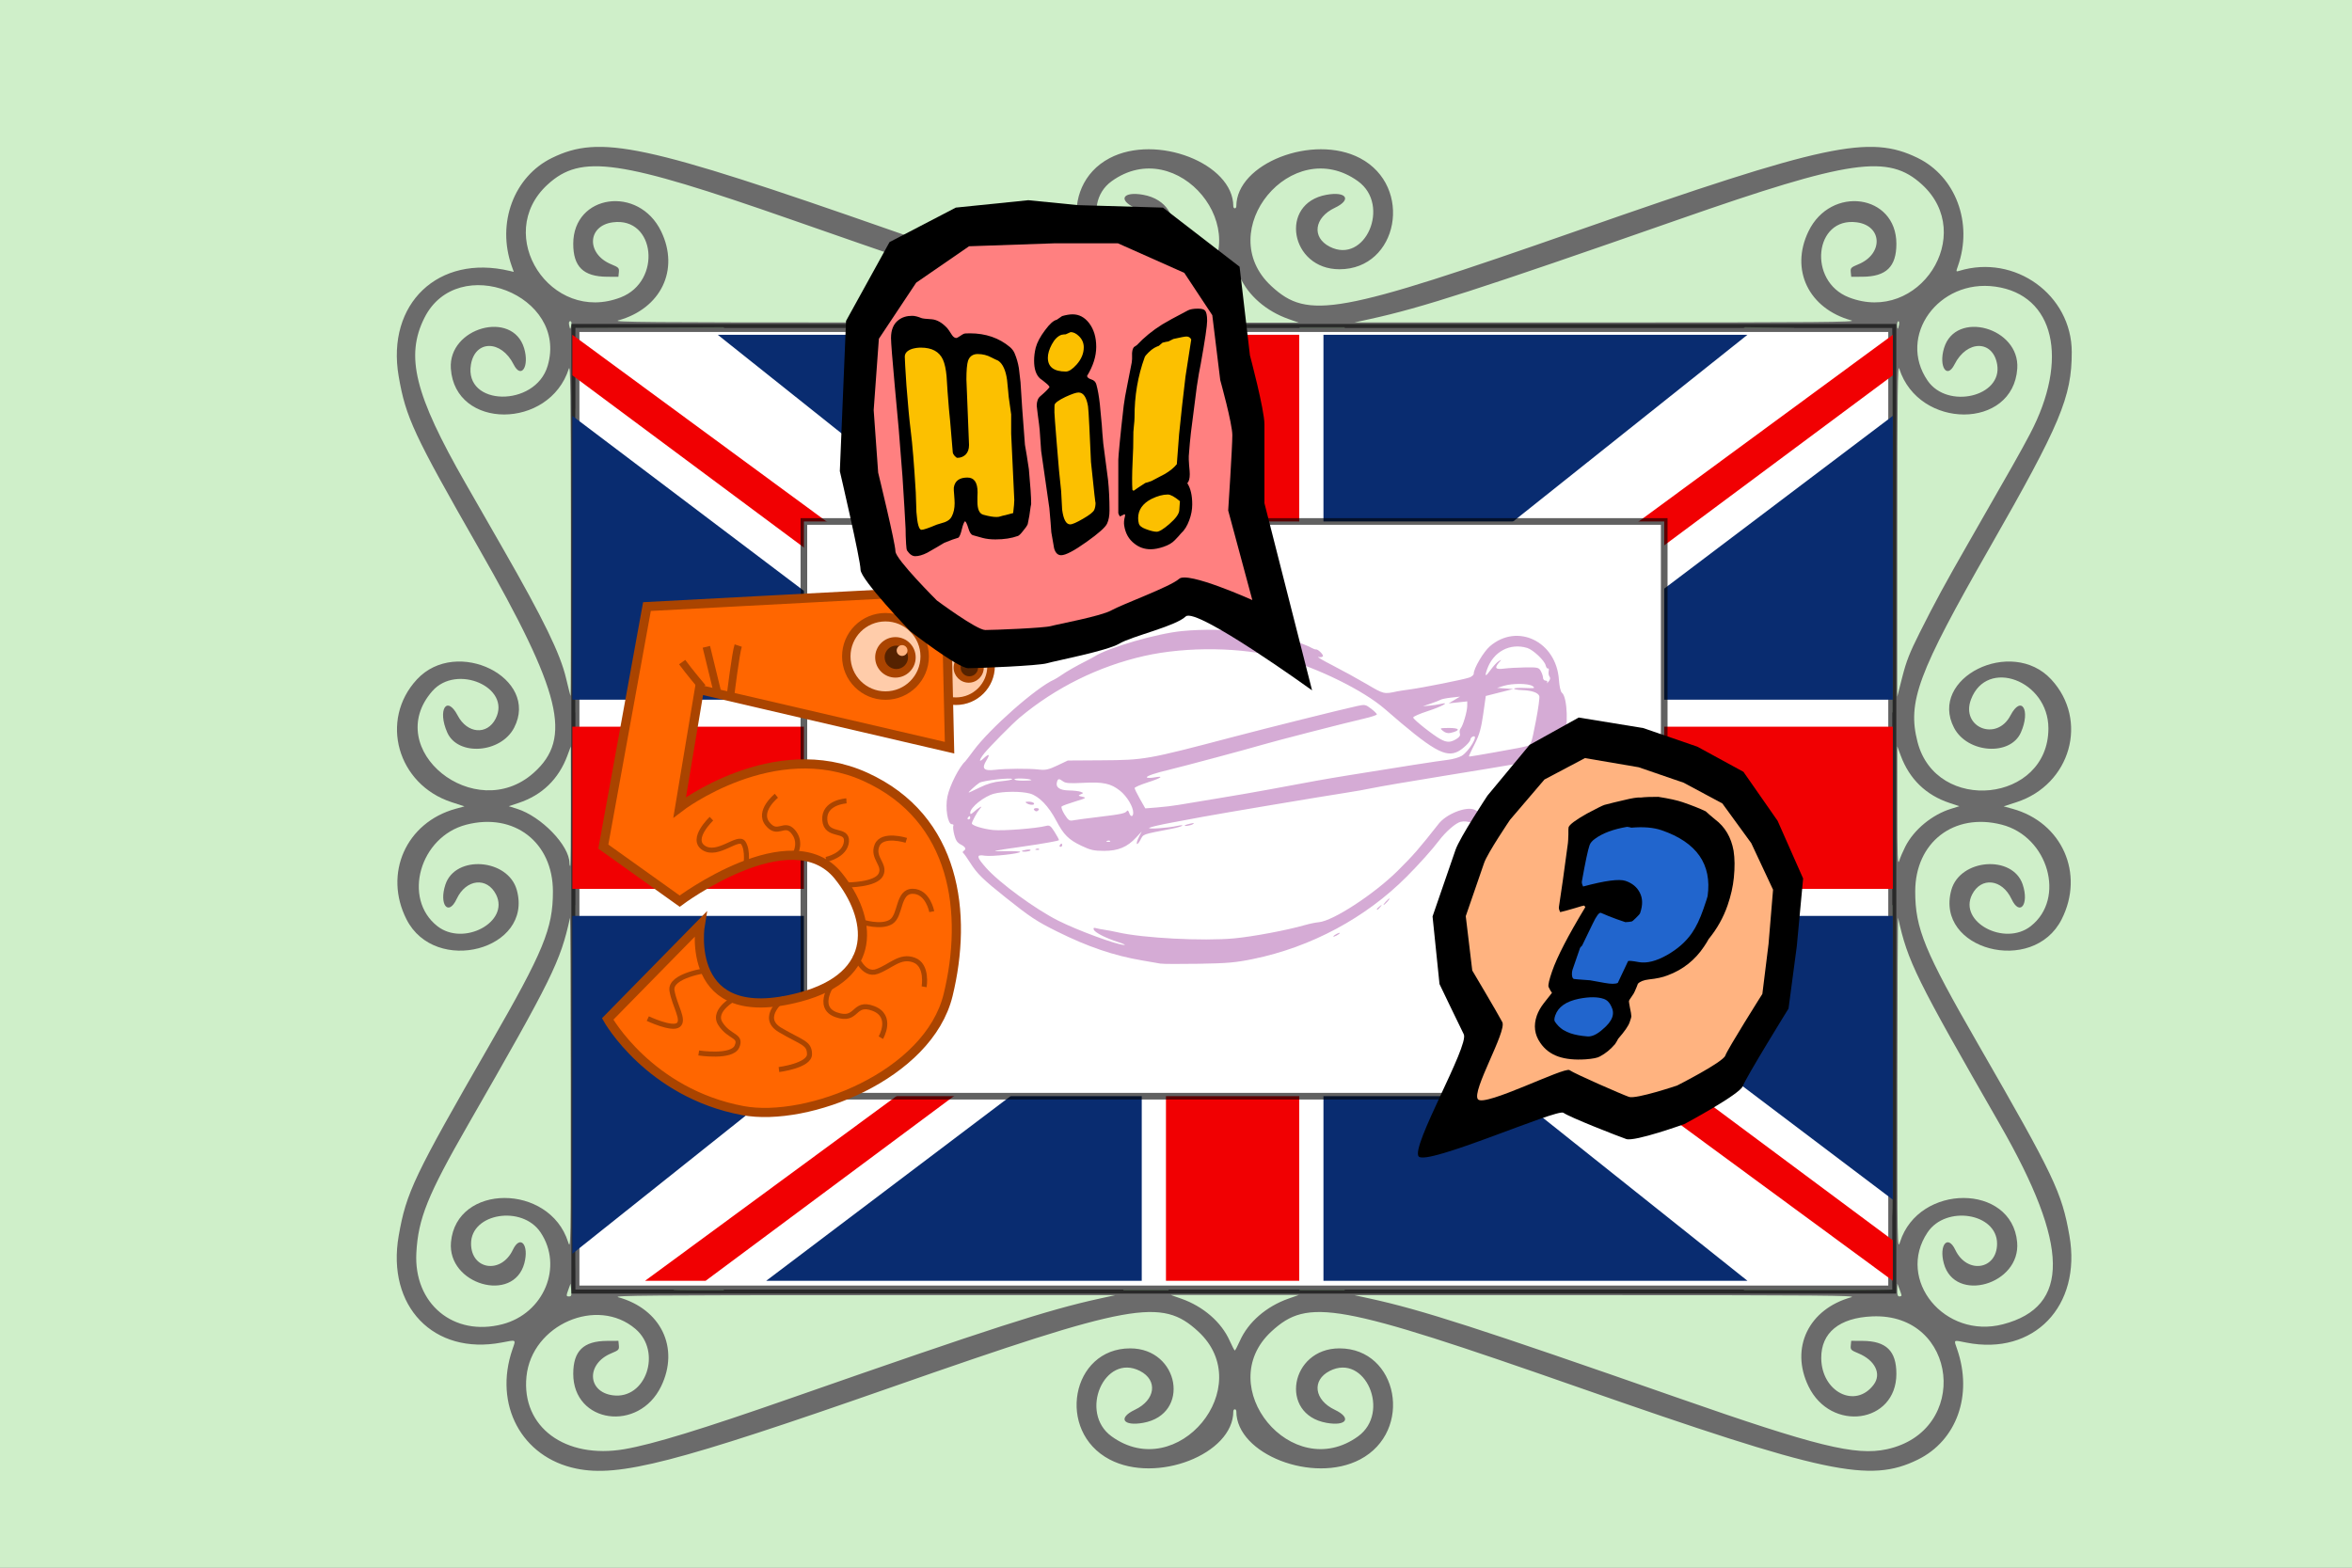 <?xml version="1.0" encoding="UTF-8" standalone="no"?>
<svg
   xmlns:osb="http://www.openswatchbook.org/uri/2009/osb"
   xmlns:dc="http://purl.org/dc/elements/1.1/"
   xmlns:cc="http://creativecommons.org/ns#"
   xmlns:rdf="http://www.w3.org/1999/02/22-rdf-syntax-ns#"
   xmlns:svg="http://www.w3.org/2000/svg"
   xmlns="http://www.w3.org/2000/svg"
   xmlns:sodipodi="http://sodipodi.sourceforge.net/DTD/sodipodi-0.dtd"
   xmlns:inkscape="http://www.inkscape.org/namespaces/inkscape"
   viewBox="0 0 375 250"
   height="250"
   width="375"
   id="svg2"
   version="1.1"
   sodipodi:docname="Grundschule-am-Karpfenteich_Englisch5.H2.v7.svg"
   inkscape:version="0.92.3 (2405546, 2018-03-11)">
  <rect x="0" y="0" width="375" height="250" fill="#808080" stroke="none"/>
  <sodipodi:namedview
     pagecolor="#94ceea"
     bordercolor="#666666"
     borderopacity="1"
     objecttolerance="10"
     gridtolerance="10"
     guidetolerance="10"
     inkscape:pageopacity="0"
     inkscape:pageshadow="2"
     inkscape:window-width="912"
     inkscape:window-height="1251"
     id="namedview157"
     showgrid="false"
     inkscape:pagecheckerboard="true"
     inkscape:zoom="1.976"
     inkscape:cx="255.36254"
     inkscape:cy="44.02834"
     inkscape:window-x="64"
     inkscape:window-y="461"
     inkscape:window-maximized="0"
     inkscape:current-layer="svg2" />
  <defs
     id="defs6">
    <linearGradient
       osb:paint="solid"
       id="linearGradient855">
      <stop
         id="stop853"
         offset="0"
         style="stop-color:#000000;stop-opacity:1;" />
    </linearGradient>
  </defs>
  <rect
     style="opacity:1;vector-effect:none;fill:#cfefc9;fill-opacity:1;fill-rule:evenodd;stroke:#000000;stroke-width:11;stroke-linecap:round;stroke-linejoin:miter;stroke-miterlimit:4;stroke-dasharray:none;stroke-dashoffset:0;stroke-opacity:0.618;paint-order:markers fill stroke"
     id="rect1130"
     width="407.839"
     height="275.424"
     x="-7.415"
     y="-16.356" />
  <g
     inkscape:groupmode="layer"
     id="layer3"
     inkscape:label="Flagge">
    <g
       id="g2230"
       transform="matrix(0.256,0,0,0.256,63.197,23.382)">
      <g
         inkscape:export-ydpi="90"
         inkscape:export-xdpi="90"
         inkscape:export-filename="C:\Kevin\Clip\Working area\g64a.png"
         id="g4844">
        <path
           inkscape:connector-curvature="0"
           id="path4886"
           d="M 112.031,823.497 C 78.004,816.494 60.436,783.686 72.28,749.263 c 2.206,-6.411 2.726,-6.079 -6.715,-4.286 C 23.244,753.011 -6.239,722.422 1.451,678.457 6.178,651.434 10.928,641.467 58.272,559.219 91.716,501.117 97.5,487.079 97.5,464.003 c 0,-30.683 -24.164,-49.326 -53.944,-41.62 -28.928,7.486 -39.925,45.986 -18.049,63.194 16.331,12.846 45.15,-2.604 36.6,-19.621 -5.633,-11.212 -18.727,-9.763 -24.573,2.72 -5.181,11.061 -11.117,3.372 -6.974,-9.034 6.223,-18.634 39.012,-16.109 44.438,3.422 10.342,37.228 -50.863,53.499 -68.705,18.264 C -8.125,452.856 6.045,420.992 36.905,412.487 l 5.499,-1.516 -7.966,-2.591 c -33.793,-10.993 -45.149,-51.103 -21.653,-76.481 24.745,-26.728 76.655,-0.916 60.54,30.104 -8.272,15.923 -35.057,17.825 -41.633,2.958 -6.201,-14.018 -0.316,-23.621 6.491,-10.592 5.928,11.347 18.331,12.391 23.638,1.989 C 71.762,336.869 37.527,321.934 22.402,339.162 -9.442,375.429 48.989,422.605 85.494,390.101 109.774,368.483 102.894,340.373 51.197,249.962 10.781,179.278 5.855,168.698 1.436,143.08 -6.374,97.799 26.195,66.853 70.544,77.417 l 2.575,0.613 -1.307,-3.704 C 62.382,47.6 73.2,18.613 96.926,7.034 126.867,-7.578 154.278,-1.724 308.357,52.188 458.337,104.665 476.554,107.979 499.378,86.94 536.637,52.597 486.487,-8.156 445.429,21.586 424.875,36.475 441.034,73.671 463.125,62.32 474.398,56.527 472.772,44.212 459.931,38.132 449.204,33.053 452.564,27.762 465.095,30.002 494.845,35.32 487.707,76.388 457.031,76.395 420.299,76.403 410.745,24.768 444.225,7.175 473.388,-8.15 521.25,10.47 521.25,37.14 c 0,0.714 0.422,1.298 0.938,1.298 0.516,0 0.938,-0.584 0.938,-1.298 0,-26.67 47.862,-45.289 77.025,-29.965 33.479,17.593 23.926,69.228 -12.807,69.219 -30.676,-0.007 -37.814,-41.075 -8.063,-46.393 12.53,-2.24 15.891,3.051 5.163,8.13 -12.841,6.08 -14.467,18.395 -3.194,24.188 22.091,11.351 38.25,-25.845 17.696,-40.734 -41.058,-29.742 -91.208,31.011 -53.949,65.355 22.824,21.039 41.041,17.724 191.021,-34.753 154.079,-53.911 181.49,-59.765 211.431,-45.154 23.726,11.579 34.544,40.566 25.115,67.292 -1.289,3.654 -1.279,3.695 0.799,3.06 34.672,-10.591 70.075,14.977 70.075,50.61 0,27.995 -6.999,44.669 -51.197,121.966 -44.687,78.151 -51.276,95.901 -44.868,120.857 11.586,45.121 81.583,37.845 81.522,-8.475 -0.039,-29.828 -38.337,-44.116 -48.209,-17.986 -6.561,17.364 15.94,26.531 24.571,10.011 6.806,-13.029 12.691,-3.426 6.491,10.592 -6.577,14.868 -33.361,12.965 -41.633,-2.958 -16.115,-31.02 35.795,-56.832 60.54,-30.104 23.496,25.378 12.139,65.489 -21.653,76.481 l -7.966,2.591 5.499,1.516 c 30.861,8.505 45.03,40.369 30.612,68.841 -17.843,35.234 -79.047,18.964 -68.705,-18.264 5.426,-19.531 38.215,-22.055 44.438,-3.422 4.143,12.406 -1.793,20.095 -6.974,9.034 -5.847,-12.483 -18.94,-13.932 -24.573,-2.72 -8.55,17.017 20.27,32.467 36.6,19.621 21.876,-17.207 10.88,-55.708 -18.049,-63.194 -29.78,-7.706 -53.944,10.937 -53.944,41.62 0,23.076 5.784,37.114 39.228,95.216 47.344,82.248 52.094,92.215 56.82,119.238 7.674,43.873 -22.188,74.842 -64.174,66.554 -8.441,-1.666 -7.894,-2.073 -5.717,4.252 9.817,28.533 -0.338,56.84 -24.646,68.703 -29.941,14.612 -57.352,8.758 -211.431,-45.154 -149.98,-52.477 -168.197,-55.791 -191.021,-34.753 -37.259,34.344 12.891,95.097 53.949,65.355 20.554,-14.889 4.395,-52.085 -17.696,-40.734 -11.273,5.792 -9.647,18.108 3.194,24.188 10.727,5.079 7.367,10.37 -5.163,8.13 -29.75,-5.318 -22.613,-46.386 8.063,-46.393 36.732,-0.008 46.286,51.627 12.807,69.219 -29.163,15.325 -77.025,-3.294 -77.025,-29.965 0,-0.714 -0.422,-1.298 -0.938,-1.298 -0.516,0 -0.938,0.584 -0.938,1.298 0,26.67 -47.862,45.289 -77.025,29.965 -33.479,-17.593 -23.926,-69.228 12.807,-69.219 30.676,0.007 37.814,41.075 8.063,46.393 -12.53,2.24 -15.891,-3.051 -5.163,-8.13 12.841,-6.08 14.467,-18.395 3.194,-24.188 -22.091,-11.351 -38.25,25.845 -17.696,40.734 41.058,29.742 91.208,-31.011 53.949,-65.355 -22.824,-21.039 -41.041,-17.724 -191.021,34.753 -134.37,47.015 -169.76,56.152 -196.326,50.684 z m 30.112,-12.119 c 17.745,-3.058 48.261,-12.422 104.184,-31.969 124.044,-43.358 159.404,-54.767 191.486,-61.783 l 9.844,-2.153 -157.031,0.004 c -131.836,0.003 -156.308,0.202 -152.523,1.243 26.67,7.332 38.37,31.528 26.819,55.464 -13.962,28.929 -54.764,23.177 -54.764,-7.721 0,-14.28 6.335,-20.442 21.094,-20.52 l 7.031,-0.037 0.28,2.856 c 0.259,2.651 -0.082,3.005 -4.76,4.944 -15.619,6.474 -14.957,23.996 0.986,26.134 20.593,2.762 30.805,-27.068 14.147,-41.326 -23.889,-20.448 -64.64,-2.68 -67.908,29.61 -3.186,31.469 24.056,51.64 61.116,45.254 z m 785.982,0.099 c 52.479,-11.223 44.541,-85.022 -8.906,-82.796 -20.523,0.855 -31.907,10.167 -31.793,26.006 0.152,21.093 21.28,31.772 32.672,16.514 5.006,-6.705 0.861,-15.191 -9.524,-19.495 -4.678,-1.939 -5.019,-2.293 -4.76,-4.944 l 0.28,-2.856 7.031,0.037 c 14.759,0.078 21.094,6.24 21.094,20.52 0,30.898 -40.803,36.65 -54.764,7.721 -11.551,-23.935 0.149,-48.132 26.819,-55.464 3.785,-1.04 -20.688,-1.24 -152.523,-1.243 l -157.031,-0.004 9.844,2.153 c 32.082,7.016 67.441,18.425 191.486,61.783 86.489,30.231 110.726,36.206 130.077,32.068 z M 525.376,743.863 c 5.198,-11.634 16.408,-21.365 30.235,-26.245 l 6.421,-2.266 H 522.188 482.344 l 6.421,2.266 c 13.827,4.879 25.037,14.61 30.235,26.245 1.496,3.348 2.93,6.087 3.188,6.087 0.258,0 1.692,-2.739 3.188,-6.087 z M 66.061,733.563 c 25.887,-6.743 38.003,-35.991 23.713,-57.246 -11.504,-17.111 -43.259,-11.941 -43.259,7.043 0,16.35 18.767,19.15 26.016,3.881 4.632,-9.757 10.264,-3.156 7.156,8.387 -6.77,25.141 -48.047,13.215 -45.676,-13.197 3.285,-36.587 61.233,-36.711 72.919,-0.155 1.689,5.284 1.719,3.519 1.661,-99.152 -0.032,-57.492 -0.243,-103.688 -0.469,-102.656 -5.977,27.267 -10.932,37.323 -63.523,128.906 -25.102,43.714 -31.002,58.338 -32.158,79.71 -1.718,31.751 23.182,52.406 53.621,44.478 z M 1000.6,733.602 c 42.003,-10.94 41.464,-48.951 -1.761,-124.227 -52.59,-91.584 -57.546,-101.639 -63.523,-128.906 -0.226,-1.031 -0.437,45.164 -0.469,102.656 -0.057,102.671 -0.028,104.436 1.661,99.152 11.686,-36.555 69.634,-36.432 72.919,0.155 2.371,26.412 -38.906,38.338 -45.676,13.197 -3.108,-11.543 2.524,-18.144 7.156,-8.387 7.249,15.269 26.016,12.469 26.016,-3.881 0,-18.984 -31.755,-24.154 -43.259,-7.043 -19.861,29.54 10.622,66.743 46.936,57.284 z m -891.726,-21.336 -0.394,-3.984 -1.2,3.281 c -1.617,4.421 -1.598,4.688 0.323,4.688 1.396,0 1.602,-0.644 1.271,-3.984 z m 828.555,3.281 c -0.039,-0.387 -0.64,-2.18 -1.335,-3.984 l -1.264,-3.281 -0.071,3.984 c -0.053,2.948 0.294,3.984 1.335,3.984 0.773,0 1.374,-0.316 1.335,-0.703 z m -799.668,-21.728 23.854,-17.412 -6.263,-0.277 -6.263,-0.277 -0.248,-28.852 -0.248,-28.852 -18.516,13.521 -18.516,13.521 v 33.71 c 0,26.711 0.243,33.567 1.172,33.02 0.645,-0.38 11.906,-8.525 25.026,-18.102 z m 90.482,0.635 24.668,-18.047 -15.348,-0.257 -15.348,-0.257 -24.622,17.973 c -13.542,9.885 -24.798,18.122 -25.013,18.304 -0.215,0.182 6.671,0.33 15.303,0.33 h 15.693 z M 480.938,694.219 V 675.938 H 466.875 452.812 V 694.219 712.5 h 14.062 14.062 z m 109.688,0 V 675.938 H 576.562 562.5 V 694.219 712.5 h 14.062 14.062 z m 341.046,17.764 c -0.284,-0.284 -11.429,-8.503 -24.766,-18.263 l -24.249,-17.746 -46.373,-0.018 -46.373,-0.018 11.209,8.203 c 6.165,4.512 17.329,12.718 24.81,18.237 l 13.602,10.033 46.328,0.045 c 25.48,0.025 46.095,-0.188 45.811,-0.472 z M 892.5,412.969 V 152.812 H 522.188 151.875 V 412.969 673.125 H 522.188 892.5 Z m 39.375,243.379 v -11.152 l -17.109,-12.437 c -9.41,-6.84 -17.637,-12.842 -18.281,-13.337 -0.923,-0.71 -1.16,1.558 -1.118,10.699 l 0.054,11.599 17.524,12.83 c 9.638,7.056 17.841,12.857 18.227,12.891 0.387,0.033 0.703,-4.958 0.703,-11.092 z M 149.062,492.656 V 472.5 h -18.75 -18.75 v 20.156 20.156 h 18.75 18.75 z m 782.812,0 V 472.5 H 913.594 895.312 v 20.156 20.156 h 18.281 18.281 z m -823.174,-81.797 -0.049,-37.266 -2.151,5.787 c -5.432,14.616 -15.709,24.582 -30.386,29.466 l -6.12,2.036 5.08,1.588 c 15.178,4.745 32.737,22.921 32.737,33.887 0,0.972 0.211,1.766 0.469,1.766 0.258,0 0.447,-16.77 0.42,-37.266 z m 831.111,25.106 C 945.186,425.433 956.461,416.137 968.31,412.471 l 5.132,-1.588 -6.12,-2.036 c -14.677,-4.884 -24.955,-14.85 -30.386,-29.466 l -2.151,-5.787 0.014,37.5 c 0.012,31.678 0.199,36.918 1.205,33.75 0.655,-2.062 2.369,-6.058 3.808,-8.879 z M 149.062,332.344 V 312.188 h -18.75 -18.75 V 332.344 352.5 h 18.75 18.75 z m 782.812,0 V 312.188 H 913.594 895.312 V 332.344 352.5 H 913.594 931.875 Z M 108.687,238.359 c -0.052,-85.362 -0.275,-103.161 -1.254,-100.078 -12.117,38.152 -71.012,38.1 -73.508,-0.066 -1.67,-25.532 38.439,-36.663 45.63,-12.663 3.415,11.399 -1.807,19.531 -6.518,10.151 -7.721,-15.373 -23.998,-15.349 -26.598,0.04 -4.409,26.097 40.037,26.911 47.769,0.875 13.087,-44.069 -56.05,-71.115 -76.711,-30.009 -12.015,23.905 -6.101,47.808 25.465,102.923 5.906,10.312 16.42,28.664 23.363,40.781 25.439,44.394 35.764,65.6 39.352,80.82 1.432,6.073 2.708,11.044 2.837,11.048 0.129,0.004 0.206,-46.716 0.172,-103.821 z m 840.046,64.427 c 9.342,-18.654 16.043,-30.998 30.543,-56.266 27.168,-47.344 32.31,-56.444 38.116,-67.457 24.616,-46.691 15.239,-86.693 -21.531,-91.852 -35.438,-4.972 -61.246,30.915 -42.154,58.62 12.366,17.944 46.676,9.948 43.291,-10.088 -2.6,-15.389 -18.877,-15.413 -26.598,-0.04 -4.711,9.38 -9.933,1.248 -6.518,-10.151 7.191,-24 47.3,-12.869 45.63,12.663 -2.496,38.166 -61.391,38.218 -73.508,0.066 -0.979,-3.081 -1.195,14.805 -1.213,100.312 l -0.022,104.062 3.116,-12.214 c 2.536,-9.943 4.553,-15.085 10.849,-27.656 z m -799.673,-107.083 -0.002,-11.484 -17.934,-13.125 c -9.864,-7.219 -18.301,-13.266 -18.748,-13.438 -0.447,-0.172 -0.814,4.742 -0.814,10.92 v 11.233 l 18.516,13.623 c 10.184,7.492 18.621,13.652 18.75,13.689 0.129,0.037 0.233,-5.101 0.232,-11.418 z M 914.766,192.242 931.875,179.805 V 146.106 c 0,-28.678 -0.196,-33.587 -1.318,-32.949 -0.725,0.412 -12.276,8.765 -25.67,18.562 l -24.352,17.812 7.389,0.272 7.389,0.272 v 28.202 c 0,22.417 0.24,28.017 1.172,27.301 0.645,-0.495 8.871,-6.497 18.281,-13.337 z M 253.547,149.172 c -0.49,-0.456 -11.935,-8.897 -25.434,-18.759 l -24.544,-17.931 -46.036,0.243 -46.036,0.243 25.111,18.45 25.111,18.45 46.359,0.066 c 26.873,0.038 45.985,-0.282 45.469,-0.762 z M 480.938,131.25 V 112.5 H 466.875 452.812 V 131.25 150 h 14.062 14.062 z m 109.688,0 V 112.5 H 576.562 562.5 V 131.25 150 h 14.062 14.062 z m 254.709,0.234 25.335,-18.516 -15.381,-0.257 -15.381,-0.257 -24.563,17.945 c -13.51,9.87 -24.964,18.317 -25.454,18.773 -0.518,0.482 5.592,0.828 14.609,0.828 h 15.5 z M 108.979,111.094 c 0.28,-1.466 0.019,-2.344 -0.698,-2.344 -0.717,0 -0.979,0.877 -0.698,2.344 0.246,1.289 0.561,2.344 0.698,2.344 0.138,0 0.452,-1.055 0.698,-2.344 z m 826.875,0 c 0.246,-1.289 0.085,-2.344 -0.359,-2.344 -0.444,0 -0.807,1.055 -0.807,2.344 0,1.289 0.162,2.344 0.359,2.344 0.198,0 0.561,-1.055 0.807,-2.344 z M 437.812,107.374 C 405.731,100.358 370.371,88.949 246.327,45.591 138.578,7.929 115.085,4.53 94.23,23.59 c -34.301,31.349 1.913,87.267 45.531,70.304 25.806,-10.036 21.522,-50.288 -4.974,-46.735 -15.944,2.138 -16.605,19.661 -0.986,26.134 4.678,1.939 5.019,2.293 4.76,4.944 L 138.281,81.094 131.25,81.057 c -14.759,-0.078 -21.094,-6.24 -21.094,-20.52 0,-30.898 40.803,-36.65 54.764,-7.721 11.551,23.935 -0.149,48.132 -26.819,55.464 -3.785,1.04 20.688,1.24 152.523,1.243 l 157.031,0.004 -9.844,-2.153 z m 117.798,0.008 c -13.827,-4.879 -25.037,-14.61 -30.235,-26.245 -3.32,-7.432 -3.056,-7.432 -6.376,0 -5.198,11.634 -16.408,21.365 -30.235,26.245 l -6.421,2.266 h 39.844 39.844 z m 350.663,0.898 C 879.603,100.949 867.903,76.752 879.454,52.817 c 13.962,-28.93 54.764,-23.177 54.764,7.721 0,14.28 -6.335,20.442 -21.094,20.52 l -7.031,0.037 -0.28,-2.856 c -0.259,-2.651 0.082,-3.005 4.76,-4.944 15.619,-6.474 14.957,-23.996 -0.986,-26.134 -26.496,-3.554 -30.781,36.699 -4.974,46.735 43.618,16.963 79.832,-38.955 45.531,-70.304 C 929.29,4.53 905.797,7.929 798.048,45.591 674.004,88.949 638.644,100.358 606.562,107.374 l -9.844,2.153 157.031,-0.004 c 131.836,-0.003 156.308,-0.202 152.523,-1.243 z"
           style="fill:#6b6b6b" />
      </g>
      <g
         inkscape:label="frame"
         id="layer2" />
      <g
         inkscape:label="flag"
         id="layer1-1">
        <rect
           y="112.969"
           x="111.497"
           height="599.014"
           width="820.173"
           id="rect877"
           style="opacity:1;vector-effect:none;fill:#ffffff;fill-opacity:1;fill-rule:evenodd;stroke:#000000;stroke-width:5;stroke-linecap:round;stroke-linejoin:miter;stroke-miterlimit:4;stroke-dasharray:none;stroke-dashoffset:0;stroke-opacity:0.618;paint-order:markers fill stroke" />
        <g
           transform="matrix(2.652,0,0,2.895,-473.882,-1129.768)"
           inkscape:label="Layer 1"
           id="g1042">
          <g
             transform="matrix(2.845,0,0,2.908,-1304.9,-535.77)"
             id="g1040">
            <rect
               x="585"
               y="332.36"
               width="11"
               height="70"
               style="color:#000000;fill:#f10002"
               id="rect1004" />
            <rect
               x="536"
               y="361.36"
               width="109"
               height="12"
               style="color:#000000;fill:#f10002"
               id="rect1006" />
            <g
               transform="translate(61,-105)"
               id="g1014">
              <path
                 inkscape:original-d="m 487,437.36218 35,25 v -25 z"
                 inkscape:connector-curvature="0"
                 sodipodi:nodetypes="cccc"
                 d="m 487,437.36 35,25 v -25 h -35"
                 style="fill:#092c70"
                 id="path1008" />
              <path
                 inkscape:original-d="m 475,443.36218 v 21 h 31 l -31,-21"
                 inkscape:connector-curvature="0"
                 sodipodi:nodetypes="cccc"
                 d="m 475,443.36 v 21 h 31 l -31,-21"
                 style="fill:#092c70"
                 id="path1010" />
              <path
                 inkscape:original-d="m 475,437.36218 v 3 l 36,24 h 5 l -41,-27"
                 inkscape:connector-curvature="0"
                 d="m 475,437.36 v 3 l 36,24 h 5 l -41,-27"
                 style="fill:#f10002"
                 id="path1012" />
            </g>
            <g
               transform="matrix(-1,0,0,1,1120,-105)"
               id="g1022">
              <path
                 inkscape:original-d="m 487,437.36218 35,25 v -25 z"
                 inkscape:connector-curvature="0"
                 sodipodi:nodetypes="cccc"
                 d="m 487,437.36 35,25 v -25 h -35"
                 style="fill:#092c70"
                 id="path1016" />
              <path
                 inkscape:original-d="m 475,443.36218 v 21 h 31 l -31,-21"
                 inkscape:connector-curvature="0"
                 sodipodi:nodetypes="cccc"
                 d="m 475,443.36 v 21 h 31 l -31,-21"
                 style="fill:#092c70"
                 id="path1018" />
              <path
                 inkscape:original-d="m 475,437.36218 v 3 l 36,24 h 5 l -41,-27"
                 inkscape:connector-curvature="0"
                 d="m 475,437.36 v 3 l 36,24 h 5 l -41,-27"
                 style="fill:#f10002"
                 id="path1020" />
            </g>
            <g
               transform="rotate(180,560,419.86)"
               id="g1030">
              <path
                 inkscape:original-d="m 487,437.36218 35,25 v -25 z"
                 inkscape:connector-curvature="0"
                 sodipodi:nodetypes="cccc"
                 d="m 487,437.36 35,25 v -25 h -35"
                 style="fill:#092c70"
                 id="path1024" />
              <path
                 inkscape:original-d="m 475,443.36218 v 21 h 31 l -31,-21"
                 inkscape:connector-curvature="0"
                 sodipodi:nodetypes="cccc"
                 d="m 475,443.36 v 21 h 31 l -31,-21"
                 style="fill:#092c70"
                 id="path1026" />
              <path
                 inkscape:original-d="m 475,437.36218 v 3 l 36,24 h 5 l -41,-27"
                 inkscape:connector-curvature="0"
                 d="m 475,437.36 v 3 l 36,24 h 5 l -41,-27"
                 style="fill:#f10002"
                 id="path1028" />
            </g>
            <g
               transform="matrix(-1,0,0,1,1058,-62)"
               id="g1038">
              <path
                 inkscape:original-d="m 487,437.36218 35,25 v -25 z"
                 inkscape:connector-curvature="0"
                 sodipodi:nodetypes="cccc"
                 d="m 487,437.36 35,25 v -25 h -35"
                 style="fill:#092c70"
                 id="path1032" />
              <path
                 inkscape:original-d="m 475,443.36218 v 21 h 31 l -31,-21"
                 inkscape:connector-curvature="0"
                 sodipodi:nodetypes="cccc"
                 d="m 475,443.36 v 21 h 31 l -31,-21"
                 style="fill:#092c70"
                 id="path1034" />
              <path
                 inkscape:original-d="m 475,437.36218 v 3 l 36,24 h 5 l -41,-27"
                 inkscape:connector-curvature="0"
                 d="m 475,437.36 v 3 l 36,24 h 5 l -41,-27"
                 style="fill:#f10002"
                 id="path1036" />
            </g>
          </g>
        </g>
        <rect
           ry="0"
           y="233.495"
           x="253.809"
           height="358.009"
           width="535.82"
           id="rect877-0"
           style="opacity:1;vector-effect:none;fill:#ffffff;fill-opacity:1;fill-rule:evenodd;stroke:#000000;stroke-width:4.133;stroke-linecap:round;stroke-linejoin:miter;stroke-miterlimit:4;stroke-dasharray:none;stroke-dashoffset:0;stroke-opacity:0.618;paint-order:markers fill stroke" />
      </g>
    </g>
  </g>
  <path
     inkscape:connector-curvature="0"
     id="path823"
     d="m 185.051,153.672 c -0.354,-0.064 -1.685,-0.295 -2.959,-0.512 -4.532,-0.773 -8.655,-2.177 -13.566,-4.62 -3.263,-1.623 -4.251,-2.277 -8.174,-5.404 -3.664,-2.921 -4.554,-3.792 -5.666,-5.549 -0.483,-0.763 -0.981,-1.459 -1.107,-1.548 -0.126,-0.089 -0.101,-0.24 0.056,-0.337 0.472,-0.292 0.325,-0.626 -0.454,-1.029 -0.551,-0.285 -0.814,-0.682 -1.036,-1.564 -0.164,-0.65 -0.23,-1.291 -0.147,-1.426 0.083,-0.134 -0.021,-0.244 -0.232,-0.244 -0.669,0 -1.087,-2.59 -0.711,-4.407 0.364,-1.762 1.877,-4.745 2.854,-5.627 0.078,-0.071 0.654,-0.823 1.28,-1.672 2.63,-3.57 10.003,-10.072 12.882,-11.36 0.212,-0.095 0.733,-0.414 1.157,-0.71 0.859,-0.598 2.306,-1.428 3.86,-2.213 0.566,-0.286 1.203,-0.629 1.415,-0.763 2.302,-1.451 10.002,-3.679 14.022,-4.057 6.582,-0.618 15.013,0.249 18.881,1.941 0.511,0.224 0.987,0.418 1.058,0.431 0.071,0.014 0.36,0.154 0.643,0.312 0.283,0.158 0.598,0.27 0.699,0.248 0.319,-0.067 1.259,0.864 1.113,1.102 -0.077,0.124 -0.4,0.172 -0.718,0.106 -0.318,-0.066 0.695,0.533 2.252,1.332 1.557,0.799 4.021,2.152 5.475,3.007 2.729,1.604 2.71,1.599 4.816,1.146 0.283,-0.061 1.151,-0.194 1.93,-0.297 2.086,-0.274 8.824,-1.619 9.611,-1.918 0.374,-0.142 0.68,-0.406 0.68,-0.587 0,-0.868 1.565,-3.522 2.596,-4.405 4.374,-3.744 10.552,-0.753 10.986,5.317 0.079,1.11 0.27,1.949 0.478,2.104 0.905,0.673 1.071,5.773 0.237,7.28 -0.212,0.383 -0.576,1.1 -0.81,1.594 -0.234,0.494 -0.703,1.156 -1.043,1.472 -0.614,0.569 -0.616,0.588 -0.253,2.329 0.301,1.445 0.702,2.255 2.262,4.574 2.448,3.639 2.858,4.353 3.522,6.127 1.1,2.94 0.484,6.324 -1.507,8.267 -0.567,0.554 -1.031,0.862 -1.031,0.685 0,-0.177 0.306,-0.606 0.681,-0.953 0.912,-0.845 0.619,-0.796 -0.745,0.124 -0.615,0.415 -1.665,0.892 -2.331,1.06 -1.066,0.268 -1.424,0.237 -2.959,-0.256 -2.581,-0.83 -3.738,-1.957 -5.451,-5.312 -1.527,-2.99 -1.686,-3.235 -3.172,-4.897 -1.104,-1.234 -2.357,-1.768 -3.54,-1.509 -0.762,0.167 -2.371,1.562 -3.451,2.992 -1.069,1.415 -3.158,3.749 -5.146,5.747 -6.541,6.579 -15.255,11.249 -24.525,13.145 -2.757,0.564 -4.098,0.681 -8.665,0.756 -2.972,0.049 -5.692,0.037 -6.046,-0.027 z m -6.815,-3.455 c -1.964,-0.627 -3.663,-1.499 -3.845,-1.974 -0.099,-0.258 -0.006,-0.331 0.307,-0.24 0.247,0.072 0.894,0.196 1.438,0.277 0.544,0.08 1.471,0.257 2.058,0.393 4.015,0.928 13.628,1.431 18.564,0.971 3.033,-0.283 8.404,-1.292 11.302,-2.125 0.718,-0.206 1.711,-0.41 2.206,-0.453 2.271,-0.197 8.825,-4.473 12.607,-8.226 2.488,-2.469 3.365,-3.476 6.518,-7.485 1.203,-1.53 4.286,-2.769 5.624,-2.26 1.27,0.483 3.176,2.579 4.581,5.038 0.778,1.362 1.844,3.069 2.368,3.793 l 0.953,1.316 3.035,0.106 c 3.564,0.124 4.325,-0.084 4.844,-1.326 0.203,-0.486 0.589,-0.953 0.859,-1.039 1.159,-0.368 -0.049,-3.412 -3.067,-7.729 -1.618,-2.315 -3.38,-5.53 -3.286,-5.996 0.02,-0.099 -0.034,-0.353 -0.121,-0.565 -0.086,-0.212 -0.203,-0.675 -0.259,-1.029 -0.099,-0.623 -0.108,-0.618 -0.291,0.138 -0.177,0.732 -0.271,0.785 -1.499,0.838 -1.519,0.066 -1.511,-0.003 0.066,-0.55 l 1.158,-0.401 -0.922,-0.012 c -0.507,-0.006 -1.549,0.105 -2.316,0.248 -0.767,0.143 -5.677,0.955 -10.913,1.804 -5.236,0.849 -10.33,1.718 -11.321,1.931 -0.991,0.213 -2.901,0.553 -4.245,0.756 -3.196,0.483 -20.414,3.375 -22.898,3.846 -1.061,0.201 -3.319,0.623 -5.017,0.937 -1.698,0.314 -3.261,0.677 -3.473,0.806 -0.445,0.27 2.976,0.038 4.495,-0.304 0.534,-0.12 0.87,-0.131 0.747,-0.022 -0.123,0.108 -0.861,0.321 -1.639,0.472 -4.855,0.945 -4.507,0.822 -5.028,1.788 -0.609,1.131 -0.822,0.676 -0.227,-0.486 l 0.437,-0.854 -0.872,0.939 c -1.434,1.544 -2.873,2.148 -5.117,2.148 -1.627,0 -2.192,-0.125 -3.602,-0.798 -2.067,-0.986 -2.851,-1.764 -4.021,-3.99 -1.247,-2.374 -2.789,-3.961 -4.23,-4.356 -1.382,-0.379 -4.257,-0.363 -5.721,0.031 -1.589,0.428 -3.781,2.186 -3.781,3.032 0,0.296 0.13,0.265 0.579,-0.14 0.318,-0.287 0.753,-0.616 0.965,-0.732 0.31,-0.169 0.303,-0.114 -0.033,0.283 -0.428,0.505 -1.253,2.017 -1.253,2.296 0,0.33 1.811,0.887 3.417,1.051 1.566,0.16 6.912,-0.257 8.404,-0.656 0.567,-0.152 0.744,-0.028 1.362,0.946 0.391,0.616 0.71,1.21 0.71,1.32 0,0.11 -2.518,0.561 -5.596,1.001 -5.361,0.768 -5.491,0.8 -3.087,0.756 1.38,-0.025 2.509,0.025 2.509,0.111 -2.6e-4,0.289 -4.62,0.791 -5.66,0.615 -1.402,-0.237 -1.35,0.181 0.245,1.97 2.133,2.393 7.834,6.563 11.474,8.392 3.126,1.571 9.32,3.851 10.536,3.878 0.283,0.006 -0.179,-0.21 -1.026,-0.48 z m -15.311,-14.502 c 0,-0.055 0.341,-0.15 0.758,-0.211 0.417,-0.061 0.7,-0.017 0.628,0.099 -0.127,0.206 -1.386,0.307 -1.386,0.111 z m 2.267,-0.334 c 0.186,-0.074 0.408,-0.065 0.493,0.02 0.086,0.086 -0.067,0.146 -0.338,0.135 -0.3,-0.012 -0.361,-0.073 -0.155,-0.155 z m 3.779,-0.596 c 0.087,-0.142 0.21,-0.257 0.272,-0.257 0.062,0 0.113,0.116 0.113,0.257 0,0.142 -0.123,0.257 -0.272,0.257 -0.15,0 -0.201,-0.116 -0.113,-0.257 z m 19.961,-3.18 c 0.059,-0.051 0.455,-0.17 0.879,-0.265 0.564,-0.126 0.668,-0.102 0.386,0.088 -0.347,0.235 -1.523,0.399 -1.265,0.177 z m -24.078,-2.48 c -0.087,-0.142 0.086,-0.257 0.386,-0.257 0.3,0 0.473,0.116 0.386,0.257 -0.087,0.142 -0.261,0.257 -0.386,0.257 -0.125,0 -0.298,-0.116 -0.386,-0.257 z m -1.158,-1.029 c -0.302,-0.195 -0.235,-0.25 0.306,-0.253 0.381,-0.002 0.764,0.112 0.851,0.253 0.203,0.329 -0.649,0.329 -1.158,0 z m 88.763,12.05 c 0,-0.307 -0.033,-0.509 -0.073,-0.45 -0.04,0.059 -0.228,0.31 -0.417,0.557 -0.295,0.385 -0.285,0.45 0.073,0.45 0.257,0 0.417,-0.215 0.417,-0.557 z m -75.454,-6.03 c -0.086,-0.086 -0.307,-0.095 -0.493,-0.02 -0.205,0.082 -0.144,0.143 0.155,0.155 0.271,0.011 0.423,-0.05 0.338,-0.135 z m -1.86,-3.835 c 3.616,-0.43 4.285,-0.573 4.539,-0.967 0.091,-0.141 0.243,-0.01 0.339,0.292 0.227,0.715 0.654,0.707 0.654,-0.013 0,-0.951 -0.996,-2.612 -2.092,-3.487 -1.467,-1.172 -2.702,-1.437 -5.884,-1.267 -2.133,0.114 -2.807,0.066 -3.201,-0.229 -0.664,-0.496 -0.83,-0.472 -0.991,0.146 -0.215,0.821 0.477,1.28 1.959,1.3 0.733,0.01 1.555,0.105 1.828,0.212 0.489,0.192 0.489,0.197 0,0.408 -0.436,0.188 -0.403,0.235 0.276,0.385 0.705,0.156 0.604,0.221 -1.158,0.755 -1.061,0.322 -2.026,0.677 -2.144,0.789 -0.118,0.112 0.091,0.688 0.464,1.28 0.586,0.929 0.774,1.057 1.373,0.935 0.381,-0.078 2.198,-0.32 4.038,-0.539 z m -20.454,0.131 c 0,-0.142 -0.051,-0.257 -0.113,-0.257 -0.062,0 -0.185,0.116 -0.272,0.257 -0.087,0.142 -0.036,0.257 0.113,0.257 0.15,0 0.272,-0.116 0.272,-0.257 z m 33.19,-2.052 c 0.778,-0.137 3.615,-0.607 6.303,-1.046 2.689,-0.438 6.394,-1.08 8.233,-1.427 6.545,-1.232 8.798,-1.635 12.736,-2.276 7.613,-1.24 14.287,-2.279 15.694,-2.441 0.778,-0.09 1.764,-0.372 2.191,-0.626 1.196,-0.714 2.817,-3.481 1.814,-3.096 -0.222,0.085 -0.403,0.294 -0.403,0.465 0,0.366 -1.176,1.507 -1.977,1.919 -2.015,1.035 -4.081,-0.163 -11.659,-6.756 -3.398,-2.957 -10.592,-6.512 -16.519,-8.164 -6.149,-1.714 -15.039,-1.843 -21.817,-0.317 -7.296,1.643 -14.21,5.064 -19.935,9.866 -1.112,0.932 -4.774,4.635 -5.601,5.663 -0.861,1.07 -0.932,1.584 -0.112,0.814 0.882,-0.828 1.065,-0.68 0.429,0.348 -0.79,1.279 -0.41,1.688 1.374,1.478 1.755,-0.207 5.38,-0.232 6.992,-0.048 1.086,0.124 1.547,0.023 2.959,-0.645 l 1.672,-0.792 5.403,-0.034 c 6.836,-0.043 7.216,-0.11 20.84,-3.696 5.754,-1.514 17.174,-4.363 19.852,-4.952 1.267,-0.278 1.37,-0.259 2.251,0.413 0.508,0.388 0.924,0.797 0.924,0.91 0,0.113 -0.897,0.412 -1.994,0.664 -3.107,0.714 -14.669,3.692 -16.531,4.258 -1.724,0.524 -12.707,3.467 -14.537,3.895 -2.221,0.519 -3.731,1.033 -3.611,1.228 0.07,0.112 0.592,0.119 1.161,0.015 1.688,-0.309 1.177,0.08 -1.041,0.792 -1.138,0.365 -2.069,0.77 -2.069,0.9 2.6e-4,0.13 0.383,0.912 0.85,1.739 l 0.85,1.502 1.93,-0.153 c 1.061,-0.084 2.566,-0.264 3.345,-0.401 z m -28.237,-3.78 c 0.955,-0.088 1.737,-0.234 1.737,-0.324 0,-0.312 -4.676,0.209 -5.233,0.583 -0.565,0.379 -1.714,1.417 -1.714,1.548 0,0.039 0.781,-0.315 1.737,-0.788 1.214,-0.601 2.26,-0.908 3.473,-1.019 z m 4.803,-0.191 c -0.237,-0.233 -2.562,-0.342 -2.696,-0.126 -0.079,0.127 0.52,0.232 1.33,0.232 0.81,0 1.425,-0.047 1.366,-0.105 z m 73.744,-4.397 c 4.021,-0.72 4.347,-0.783 5.283,-1.022 0.627,-0.16 0.701,-0.368 1.384,-3.87 0.397,-2.035 0.652,-3.882 0.567,-4.104 -0.21,-0.548 -1.208,-0.892 -2.746,-0.947 -0.705,-0.025 -1.282,-0.128 -1.282,-0.23 0,-0.101 0.781,-0.149 1.737,-0.105 1.558,0.071 1.685,0.041 1.237,-0.289 -0.622,-0.459 -3.23,-0.485 -4.646,-0.047 l -1.029,0.318 1.286,0.09 1.286,0.09 -2.187,0.555 -2.187,0.555 -0.409,2.883 c -0.317,2.23 -0.608,3.279 -1.286,4.631 -1.13,2.253 -1.084,2.134 -0.824,2.134 0.124,0 1.841,-0.289 3.816,-0.643 z m -6.032,-2.114 c 0.533,-0.315 0.704,-0.576 0.597,-0.913 -0.082,-0.259 -0.024,-0.623 0.13,-0.809 0.39,-0.469 1.043,-2.705 1.046,-3.58 l 0.003,-0.726 -1.479,0.157 -1.479,0.157 0.9,-0.537 0.9,-0.537 -1.4,0.156 c -0.77,0.086 -1.523,0.236 -1.672,0.334 -0.15,0.098 -0.851,0.372 -1.559,0.61 l -1.286,0.433 1.029,-0.089 c 0.566,-0.049 1.376,-0.172 1.801,-0.273 1.644,-0.391 0.189,0.414 -2.073,1.146 -1.266,0.41 -2.301,0.865 -2.301,1.012 0,0.302 3.2,2.839 4.374,3.467 1,0.535 1.552,0.533 2.469,-0.008 z m -2.085,-1.31 c -0.564,-0.456 -0.555,-0.461 0.874,-0.479 1.803,-0.023 2.002,0.39 0.376,0.778 -0.463,0.11 -0.863,0.015 -1.251,-0.299 z m 16.985,-8.667 c -0.136,-0.164 -0.198,-0.552 -0.138,-0.864 0.06,-0.312 0.012,-0.507 -0.107,-0.433 -0.119,0.074 -0.29,-0.158 -0.379,-0.514 -0.196,-0.782 -2.013,-2.486 -2.949,-2.766 -2.746,-0.822 -5.384,0.587 -6.382,3.408 -0.436,1.232 -0.263,1.246 0.599,0.047 0.404,-0.562 0.967,-1.165 1.25,-1.338 0.496,-0.304 0.499,-0.297 0.065,0.191 -0.797,0.897 -0.58,1.175 0.772,0.994 0.672,-0.09 2.193,-0.177 3.379,-0.193 2.025,-0.027 2.177,0.009 2.499,0.59 0.189,0.34 0.347,0.821 0.352,1.069 0.004,0.248 0.19,0.45 0.41,0.45 0.236,0 0.334,0.132 0.238,0.322 -0.09,0.177 0.018,0.1 0.238,-0.172 0.265,-0.326 0.317,-0.594 0.154,-0.791 z m -34.478,41.439 c 0,-0.071 0.232,-0.253 0.515,-0.404 0.283,-0.151 0.515,-0.218 0.515,-0.147 0,0.071 -0.232,0.253 -0.515,0.404 -0.283,0.151 -0.515,0.217 -0.515,0.147 z m 6.947,-4.36 c 0,-0.053 0.203,-0.256 0.45,-0.45 0.408,-0.32 0.417,-0.311 0.097,0.097 -0.336,0.429 -0.547,0.565 -0.547,0.353 z m 1.415,-1.189 c 0.256,-0.283 0.524,-0.515 0.594,-0.515 0.071,0 -0.081,0.232 -0.337,0.515 -0.256,0.283 -0.524,0.515 -0.594,0.515 -0.071,0 0.081,-0.232 0.337,-0.515 z m 27.658,-0.099 c 0,-0.054 0.232,-0.159 0.515,-0.233 0.283,-0.074 0.45,-0.03 0.371,0.099 -0.139,0.224 -0.886,0.338 -0.886,0.135 z"
     style="display:inline;opacity:0.331;fill:#800080;stroke-width:0.257"
     sodipodi:nodetypes="scscscccccsccsscccsscccccsccscccccccccsccscccscccccscsccccccccsccccccccccscccccccssscccccccsccsccccscccsscsssscccccccsccsccccccsssccccccscscccccsccssccccccccsccccccccccccccsscsscscccccsccsssccscccccsccscccccccccccccscsccccscsccccsccscccccccsscccccccccccccccssccccccccccccccccccccsccccssssssscscscscsccs" />
  <g
     style="display:none"
     id="layer1" />
  <g
     transform="matrix(0.402,0,0,0.402,2.168,-22.65)"
     id="g3768">
    <g
       transform="translate(-0.536,6.25)"
       id="g3728">
      <circle
         r="13.929"
         cy="314.862"
         cx="347.5"
         transform="translate(26.786,-0.536)"
         style="fill:#ffccaa;stroke:#aa4400;stroke-width:3"
         id="path3707" />
      <g
         transform="matrix(0.744,0,0,0.744,119.13,79.004)"
         id="g3720">
        <circle
           r="6.607"
           cy="317.898"
           cx="353.036"
           transform="matrix(1.216,0,0,1.216,-79.546,-69.449)"
           style="fill:#aa4400"
           id="path3722" />
        <circle
           r="6.607"
           cy="317.898"
           cx="353.036"
           transform="matrix(0.703,0,0,0.703,101.92,93.617)"
           style="fill:#552200"
           id="path3724" />
        <circle
           r="6.607"
           cy="317.898"
           cx="353.036"
           transform="matrix(0.324,0,0,0.324,238,211.4)"
           style="fill:#ffb380"
           id="path3726" />
      </g>
    </g>
    <path
       inkscape:connector-curvature="0"
       d="m 369.79,290.69 1.42,62.26 -99.24,-23.09 -7.79,46.74 c 0,0 37.22,-28.56 73.58,-12.12 36.35,16.45 40.68,54.53 32.89,86.56 -7.79,32.03 -55.78,50.64 -81.36,45.88 -37.22,-6.93 -53.67,-36.36 -53.67,-36.36 l 36.72,-37.44 c 0,0 -6.93,41.08 39.45,28.79 31.87,-8.45 28.58,-31.66 15.29,-48.12 -18.61,-23.06 -62.9,10.03 -62.9,10.03 l -30.29,-21.64 17.31,-95.21 z"
       style="fill:#ff6600;fill-rule:evenodd;stroke:#aa4400;stroke-width:3.635"
       id="path3703" />
    <g
       id="g3735">
      <circle
         r="13.929"
         cy="314.862"
         cx="347.5"
         transform="matrix(1.116,0,0,1.116,-42.006,-34.657)"
         style="fill:#ffccaa;stroke:#aa4400;stroke-width:3"
         id="path3705" />
      <g
         id="g3715">
        <circle
           r="6.607"
           cy="317.898"
           cx="353.036"
           transform="matrix(1.216,0,0,1.216,-79.546,-69.449)"
           style="fill:#aa4400"
           id="path3709" />
        <circle
           r="6.607"
           cy="317.898"
           cx="353.036"
           transform="matrix(0.703,0,0,0.703,101.92,93.617)"
           style="fill:#552200"
           id="path3711" />
        <circle
           r="6.607"
           cy="317.898"
           cx="353.036"
           transform="matrix(0.324,0,0,0.324,238,211.4)"
           style="fill:#ffb380"
           id="path3713" />
      </g>
    </g>
    <path
       inkscape:connector-curvature="0"
       d="m 276.78,381.12 c 0,0 -8.58,8.08 -3.03,11.61 5.56,3.54 13.64,-5.05 15.66,-2.02 2.02,3.03 1.01,9.09 1.01,9.09"
       style="fill:none;stroke:#aa4400;stroke-width:2"
       id="path3742" />
    <path
       inkscape:connector-curvature="0"
       d="m 302.54,372.02 c 0,0 -7.58,6.07 -3.53,11.12 4.04,5.05 6.56,-1.01 10.1,3.03 3.53,4.04 1.01,8.58 1.01,8.58"
       style="fill:none;stroke:#aa4400;stroke-width:2"
       id="path3744" />
    <path
       inkscape:connector-curvature="0"
       d="m 330.32,374.04 c 0,0 -9.09,0.51 -8.59,7.58 0.51,7.07 9.09,3.03 8.59,8.59 -0.51,5.55 -8.08,7.07 -8.08,7.07"
       style="fill:none;stroke:#aa4400;stroke-width:2"
       id="path3746" />
    <path
       inkscape:connector-curvature="0"
       d="m 330.82,407.38 c 0,0 11.12,0 13.14,-4.04 2.02,-4.04 -3.54,-6.57 -1.52,-11.62 2.02,-5.05 11.62,-2.02 11.62,-2.02"
       style="fill:none;stroke:#aa4400;stroke-width:2"
       id="path3748" />
    <path
       inkscape:connector-curvature="0"
       d="m 336.38,422.03 c 0,0 7.58,2.52 11.62,0 4.04,-2.53 2.52,-12.12 8.58,-12.12 6.06,0 7.58,8.08 7.58,8.08"
       style="fill:none;stroke:#aa4400;stroke-width:2"
       id="path3750" />
    <path
       inkscape:connector-curvature="0"
       d="m 333.86,435.16 c 0,0 3.03,8.59 8.58,6.56 5.56,-2.02 9.09,-6.56 14.65,-4.54 5.55,2.02 4.04,10.61 4.04,10.61"
       style="fill:none;stroke:#aa4400;stroke-width:2"
       id="path3752" />
    <path
       inkscape:connector-curvature="0"
       d="m 325.27,445.77 c 0,0 -7.58,10.1 1.01,13.13 8.59,3.03 6.57,-5.56 14.65,-2.53 8.08,3.03 3.03,11.62 3.03,11.62"
       style="fill:none;stroke:#aa4400;stroke-width:2"
       id="path3754" />
    <path
       inkscape:connector-curvature="0"
       d="m 305.57,452.33 c 0,0 -10.1,7.58 -1.51,12.63 8.58,5.05 11.61,5.05 11.61,9.59 0,4.55 -12.12,6.07 -12.12,6.07"
       style="fill:none;stroke:#aa4400;stroke-width:2"
       id="path3756" />
    <path
       inkscape:connector-curvature="0"
       d="m 286.88,451.83 c 0,0 -10.1,5.05 -6.56,10.6 3.53,5.56 8.58,4.55 6.56,9.09 -2.02,4.55 -15.15,2.53 -15.15,2.53"
       style="fill:none;stroke:#aa4400;stroke-width:2"
       id="path3758" />
    <path
       inkscape:connector-curvature="0"
       d="m 275.27,441.22 c 0,0 -15.16,2.02 -14.15,8.08 1.01,6.06 5.06,11.62 2.53,13.64 -2.53,2.02 -12.12,-2.53 -12.12,-2.53"
       style="fill:none;stroke:#aa4400;stroke-width:2"
       id="path3760" />
    <path
       inkscape:connector-curvature="0"
       d="m 274.76,312.93 4.55,18.69"
       style="fill:none;stroke:#aa4400;stroke-width:3"
       id="path3762" />
    <path
       inkscape:connector-curvature="0"
       d="m 265.17,318.99 c 2.52,3.54 8.08,10.1 8.08,10.1"
       style="fill:none;stroke:#aa4400;stroke-width:3"
       id="path3764" />
    <path
       inkscape:connector-curvature="0"
       d="m 287.39,312.43 c -1.01,3.03 -3.03,19.69 -3.03,19.69"
       style="fill:none;stroke:#aa4400;stroke-width:3"
       id="path3766" />
  </g>
  <path
     style="display:none;fill:none;fill-opacity:1;fill-rule:evenodd;stroke:#b71976;stroke-width:5.155;stroke-miterlimit:4;stroke-dasharray:20.619, 10.309, 5.155, 10.309;stroke-dashoffset:76.615;stroke-opacity:0.967"
     d="m 97.359,76.734 -3.348,31.063 2.232,22.981 -1.395,26.517 40.458,2.02 30.413,-3.031 32.924,3.788 25.112,-1.515 -4.743,-40.407 5.301,-32.578 -1.953,-36.871 -45.759,-3.536 -54.13,3.031 -29.018,-1.01 z"
     id="path2101"
     sodipodi:nodetypes="ccccccccccccccc"
     inkscape:connector-curvature="0" />
  <path
     style="fill:none;fill-opacity:1;fill-rule:evenodd;stroke:none;stroke-width:1.961px;stroke-linecap:butt;stroke-linejoin:miter;stroke-opacity:1"
     d="m 241.249,79.307 4.014,28.023 -2.676,20.732 1.673,23.922 -48.503,1.823 -36.461,-2.734 -39.472,3.417 -30.106,-1.367 5.687,-36.452 -6.356,-29.39 2.342,-33.263 54.859,-3.19 64.894,2.734 34.788,-0.911 z"
     id="path2988"
     sodipodi:nodetypes="ccccccccccccccc"
     inkscape:connector-curvature="0" />
  <g
     transform="matrix(0.264,0,0,0.314,-51.363,275.584)"
     id="g880">
    <path
       inkscape:connector-curvature="0"
       sodipodi:nodetypes="cccccccsccsssscscccc"
       id="path17863"
       d="m 1268.123,-460.781 -20.634,-24.885 -27.88,-12.789 -32.679,-9.445 -38.932,-5.34 -29.685,13.889 -25.418,25.765 c 0,0 -16.689,21.192 -19.291,27.536 -2.602,6.343 -13.877,33.831 -13.877,33.831 l 4.197,34.325 c 0,0 11.289,19.819 14.661,25.523 3.371,5.705 -32.08,57.077 -27.253,62.019 4.826,4.943 83.784,-24.394 87.435,-22.156 3.651,2.238 32.833,11.855 37.938,13.331 5.106,1.476 35.099,-7.594 35.099,-7.594 0,0 33.616,-15.117 35.351,-19.346 1.735,-4.229 27.559,-39.337 27.559,-39.337 l 4.994,-31.668 3.819,-34.373 z"
       style="fill:#000000;fill-opacity:1;fill-rule:evenodd;stroke:none;stroke-width:5.169px;stroke-linecap:butt;stroke-linejoin:miter;stroke-opacity:1" />
    <path
       inkscape:connector-curvature="0"
       sodipodi:nodetypes="cccccccsccsssscscccc"
       id="path17865"
       d="m 1252.204,-449.444 -17.456,-20.161 -23.317,-10.518 -27.259,-7.879 -32.398,-4.641 -24.471,10.877 -20.774,20.448 c 0,0 -13.585,16.857 -15.663,21.925 -2.079,5.068 -11.086,27.027 -11.086,27.027 l 3.929,27.588 c 0,0 15.272,21.609 18.145,26.219 2.873,4.609 -18.773,35.206 -14.702,39.217 4.072,4.011 52.245,-16.653 55.305,-14.824 3.061,1.829 31.664,12.364 35.923,13.595 4.259,1.231 29.048,-5.775 29.048,-5.775 0,0 27.72,-11.827 29.105,-15.206 1.386,-3.378 22.376,-31.321 22.376,-31.321 l 3.738,-25.372 2.727,-27.553 z"
       style="fill:#ffb380;fill-opacity:1;fill-rule:evenodd;stroke:none;stroke-width:5.169px;stroke-linecap:butt;stroke-linejoin:miter;stroke-opacity:1" />
    <path
       inkscape:connector-curvature="0"
       id="path30140"
       d="m 1150.224,-455.46 42.45,-11.16 35.345,14.555 6.931,27.168 -19.84,31.579 -30.537,9.396 -12.202,12.96 -0.66,16.297 -22.842,11.621 -23.033,-10.996 6.683,-16.291 5.624,-5.317 1.562,-14.3 21.564,-33.684 -18.254,2.534 z"
       style="fill:#2165cd;fill-opacity:1;fill-rule:evenodd;stroke:#000000;stroke-width:4.007px;stroke-linecap:butt;stroke-linejoin:miter;stroke-opacity:1" />
    <path
       inkscape:connector-curvature="0"
       id="text29945"
       d="m 1237.95,-417.966 c -2.584,6.3 -6.407,12.037 -11.467,17.212 -0.593,0.952 -1.517,2.217 -2.772,3.794 -5.463,6.897 -12.783,11.777 -21.96,14.639 -2.938,0.989 -6.718,1.684 -11.339,2.084 -3.166,0.31 -5.393,1.046 -6.679,2.206 -0.412,1.004 -1.046,2.302 -1.901,3.893 -0.225,0.548 -0.826,1.395 -1.803,2.543 -0.977,1.147 -1.541,1.904 -1.69,2.269 -0.075,0.183 0.12,1.311 0.586,3.386 0.556,2.101 0.847,3.615 0.872,4.541 -0.022,0.3 -0.37,1.272 -1.044,2.915 -0.786,1.917 -3.101,4.72 -6.944,8.409 -0.39,0.704 -1.01,1.597 -1.859,2.68 -2.722,2.685 -5.755,4.77 -9.099,6.255 -1.408,0.716 -4.295,1.21 -8.66,1.48 -6.529,0.359 -12.013,-0.102 -16.45,-1.385 -4.619,-1.335 -8.271,-3.667 -10.957,-6.997 -3.458,-4.165 -4.157,-8.759 -2.097,-13.78 0.861,-2.1 2.296,-4.238 4.303,-6.416 1.601,-1.682 3.222,-3.409 4.861,-5.182 -0.575,-0.575 -1.271,-1.593 -2.09,-3.055 -0.297,-1.005 0.416,-3.607 2.139,-7.807 3.034,-7.395 9.726,-18.277 20.077,-32.647 -0.303,-0.496 -0.545,-0.77 -0.726,-0.823 -0.181,-0.052 -2.031,0.383 -5.55,1.306 -4.175,1.04 -7.136,1.716 -8.885,2.028 -0.606,-0.992 -0.868,-1.834 -0.787,-2.525 1.36,-7.266 3.181,-18.127 5.463,-32.581 0.118,-0.783 0.209,-2.237 0.271,-4.364 -0.029,-2.153 0.013,-3.366 0.126,-3.64 0.562,-1.369 4.243,-3.676 11.043,-6.918 5.957,-2.669 9.501,-4.147 10.631,-4.433 3.791,-0.845 7.608,-1.631 11.452,-2.358 5.102,-1.078 8.634,-1.538 10.595,-1.38 2.329,-0.246 5.82,-0.36 10.473,-0.343 6.533,0.867 11.429,1.772 14.689,2.714 5.705,1.649 10.34,3.193 13.903,4.631 1.224,0.967 3.098,2.325 5.622,4.076 6.043,3.789 9.787,9.109 11.231,15.961 0.735,3.889 0.789,8.449 0.162,13.68 -0.546,4.54 -1.792,9.184 -3.739,13.931 m -14.609,1.905 c 1.573,-3.835 2.408,-5.993 2.504,-6.476 2.685,-16.176 -6.569,-27.327 -27.76,-33.452 -4.89,-1.413 -10.992,-1.849 -18.305,-1.308 -0.634,-0.183 -1.486,-0.327 -2.557,-0.433 -8.284,1.18 -14.733,3.197 -19.348,6.05 -1.739,1.029 -2.852,2.137 -3.339,3.324 -1.011,2.465 -2.548,8.557 -4.61,18.275 -0.171,0.665 0.072,1.553 0.731,2.662 13.286,-3.002 21.831,-3.954 25.634,-2.854 4.075,1.178 6.95,3.183 8.624,6.016 1.765,2.859 1.823,6.297 0.176,10.314 -0.187,0.457 -1.033,1.284 -2.538,2.483 -1.414,1.225 -2.321,1.831 -2.721,1.818 -0.874,0.156 -2.084,0.266 -3.63,0.329 -0.453,-0.131 -2.219,-0.641 -5.298,-1.531 -0.362,-0.105 -1.974,-0.621 -4.834,-1.55 -2.733,-0.994 -4.28,-1.543 -4.642,-1.648 -1.087,-0.314 -2.763,1.55 -5.029,5.593 -1.614,2.699 -3.73,6.377 -6.349,11.033 -0.752,0.6 -1.166,0.991 -1.241,1.173 l -4.55,11.093 c -0.262,0.639 -0.381,1.422 -0.355,2.348 0.056,1.344 0.447,2.121 1.172,2.33 0.272,0.079 3.522,0.303 9.752,0.674 0.181,0.052 3.138,0.499 8.872,1.339 3.81,0.591 6.445,0.586 7.907,-0.013 1.448,-2.543 3.519,-6.234 6.213,-11.072 0.512,-0.26 2.718,-0.082 6.619,0.534 4.79,0.67 10.393,-0.519 16.81,-3.567 6.416,-3.047 11.432,-6.755 15.047,-11.123 2.6,-3.129 4.949,-7.25 7.046,-12.363 m -55.08,55.005 c 0.749,-1.826 0.544,-3.672 -0.615,-5.539 -1.031,-1.932 -2.542,-3.186 -4.535,-3.762 -3.713,-1.073 -8.72,-1.091 -15.021,-0.052 -7.741,1.337 -12.491,4.151 -14.251,8.442 -0.637,1.552 -0.713,2.602 -0.229,3.151 1.324,1.71 2.98,3.108 4.966,4.193 1.608,0.771 3.092,1.353 4.45,1.746 2.717,0.785 6.146,1.317 10.286,1.594 2.67,0.159 5.683,-1.013 9.039,-3.515 3.116,-2.163 5.086,-4.249 5.91,-6.258"
       style="font-style:normal;font-variant:normal;font-weight:normal;font-stretch:normal;font-size:36px;line-height:100%;font-family:'Indigo Joker';text-align:start;writing-mode:lr-tb;text-anchor:start;fill:#000000;fill-opacity:1;stroke:none;stroke-width:5.169px;stroke-linecap:butt;stroke-linejoin:miter;stroke-opacity:1" />
  </g>
  <g
     id="g847"
     transform="matrix(0.264,0,0,0.314,106.588,211.014)">
    <path
       inkscape:connector-curvature="0"
       sodipodi:nodetypes="cccccccsccsssscsccc"
       id="path16974"
       d="m 133.484,-549.073 40.029,-17.513 43.782,-3.753 30.022,2.502 51.287,1.251 46.283,30.022 6.255,45.033 c 0,0 8.756,27.52 8.756,35.025 0,7.505 0,40.029 0,40.029 l 28.771,95.069 c 0,0 -70.051,-42.531 -76.305,-37.527 -6.255,5.004 -32.524,10.007 -40.029,13.76 -7.505,3.753 -38.778,8.756 -43.782,10.007 -5.004,1.251 -41.28,2.502 -47.534,2.502 -6.255,0 -35.025,-18.764 -35.025,-18.764 0,0 -30.022,-26.269 -30.022,-31.273 0,-5.004 -12.509,-50.036 -12.509,-50.036 l 3.753,-76.305 z"
       style="fill:#000000;fill-opacity:1;fill-rule:evenodd;stroke:none;stroke-width:5.169px;stroke-linecap:butt;stroke-linejoin:miter;stroke-opacity:1" />
    <path
       inkscape:connector-curvature="0"
       sodipodi:nodetypes="cccccccsccsssscscccc"
       id="path17861"
       d="m 149.578,-528.461 31.926,-18.491 51.525,-1.496 h 38.394 l 40.066,15.004 16.909,21.489 4.808,32.985 c 0,0 7.304,21.985 7.304,27.981 0,5.996 -2.502,38.233 -2.502,38.233 l 14.578,45.494 c 0,0 -39.004,-14.78 -44.221,-10.783 -5.217,3.997 -34.635,12.998 -40.895,15.996 -6.261,2.998 -32.347,6.995 -36.52,7.995 -4.174,0.999 -34.433,1.999 -39.651,1.999 -5.217,0 -29.216,-14.99 -29.216,-14.99 0,0 -25.043,-20.986 -25.043,-24.983 0,-3.997 -10.434,-39.973 -10.434,-39.973 l -2.703,-31.734 3.136,-36.234 z"
       style="fill:#ff8080;fill-opacity:1;fill-rule:evenodd;stroke:none;stroke-width:5.169px;stroke-linecap:butt;stroke-linejoin:miter;stroke-opacity:1" />
    <g
       style="display:inline"
       transform="matrix(5.169,0,0,5.169,358.583,-791.422)"
       id="g18764">
      <path
         inkscape:connector-curvature="0"
         style="fill:#fcc000;fill-opacity:1;fill-rule:evenodd;stroke:none;stroke-width:1px;stroke-linecap:butt;stroke-linejoin:miter;stroke-opacity:1"
         d="m -7.5,54.719 -7.281,3 -0.5,3.562 -0.625,5.219 -0.156,5.531 h 0.844 l -0.219,2.594 0.781,1.188 1.75,0.688 2.875,-1.312 1.188,-2.875 -0.625,-2.406 0.781,-8.531 z m -13.969,0.344 -2.312,0.125 -1.938,2.125 v 1.812 l 2.031,2.594 -1.844,1.062 1.188,10.938 0.938,3.219 4.688,-2.938 -1.25,-12.156 -1.562,-1.094 0.562,-1.344 0.719,-1.688 -0.281,-2.156 z m -20.312,1.531 -0.719,2.531 1,9.188 0.625,8.125 4.688,-1.594 1.344,-1.688 1.469,1.688 4.5,0.125 0.688,-4 -0.625,-9.312 -1.688,-4 z"
         id="path17872" />
      <path
         inkscape:connector-curvature="0"
         style="font-style:normal;font-variant:normal;font-weight:normal;font-stretch:normal;font-size:21.538px;line-height:125%;font-family:'Indigo Joker';text-align:start;writing-mode:lr-tb;text-anchor:start;fill:#000000;fill-opacity:1;stroke:none;stroke-width:1px;stroke-linecap:butt;stroke-linejoin:miter;stroke-opacity:1"
         d="m -27.003,72.586 c -1.6e-5,0.065 -0.019,0.161 -0.057,0.291 -0.026,0.113 -0.038,0.186 -0.038,0.218 -0.051,0.404 -0.153,0.904 -0.306,1.502 -0.089,0.178 -0.275,0.404 -0.555,0.678 -0.268,0.291 -0.466,0.452 -0.594,0.484 -0.741,0.226 -1.615,0.339 -2.624,0.339 -0.562,0 -1.06,-0.048 -1.494,-0.145 -0.383,-0.081 -0.76,-0.17 -1.13,-0.266 -0.217,-0.048 -0.396,-0.275 -0.536,-0.678 -0.14,-0.388 -0.268,-0.622 -0.383,-0.702 -0.128,0.081 -0.255,0.347 -0.383,0.799 -0.128,0.452 -0.262,0.727 -0.402,0.824 -0.37,0.081 -0.926,0.25 -1.666,0.509 -0.434,0.226 -1.092,0.549 -1.973,0.969 -0.536,0.226 -1.002,0.339 -1.398,0.339 -0.345,-1e-5 -0.664,-0.186 -0.958,-0.557 -0.051,-0.065 -0.089,-0.283 -0.115,-0.654 -0.038,-0.533 -0.057,-1.025 -0.057,-1.478 -10e-7,-0.129 -0.045,-0.807 -0.134,-2.035 -0.077,-1.13 -0.153,-2.164 -0.23,-3.1 l -0.44,-4.675 c -0.153,-1.405 -0.306,-2.81 -0.46,-4.215 -0.294,-2.713 -0.44,-4.287 -0.44,-4.723 1e-6,-0.807 0.294,-1.397 0.881,-1.768 0.421,-0.274 0.951,-0.412 1.59,-0.412 0.294,1.9e-5 0.651,0.073 1.072,0.218 0.14,0.048 0.549,0.089 1.226,0.121 0.613,0.048 1.213,0.339 1.8,0.872 0.077,0.065 0.262,0.291 0.555,0.678 0.153,0.194 0.326,0.291 0.517,0.291 0.051,1.7e-5 0.179,-0.057 0.383,-0.17 0.255,-0.145 0.415,-0.226 0.479,-0.242 0.064,-0.032 0.3,-0.048 0.709,-0.048 1.851,1.8e-5 3.415,0.452 4.692,1.356 0.243,0.178 0.421,0.379 0.536,0.606 0.23,0.452 0.396,0.937 0.498,1.453 0.064,0.452 0.128,0.912 0.192,1.381 0.089,1.373 0.262,3.423 0.517,6.152 0.128,0.581 0.281,1.381 0.46,2.398 0.179,1.631 0.268,2.761 0.268,3.391 m -1.973,-0.388 -0.364,-6.491 v -1.889 c -1.4e-5,-0.048 -0.051,-0.355 -0.153,-0.92 -0.115,-0.63 -0.179,-1.074 -0.192,-1.332 -0.064,-0.549 -0.109,-0.928 -0.134,-1.138 -0.077,-0.468 -0.198,-0.856 -0.364,-1.163 -0.166,-0.323 -0.389,-0.565 -0.67,-0.727 -0.268,-0.097 -0.53,-0.202 -0.785,-0.315 -0.498,-0.226 -1.034,-0.339 -1.609,-0.339 -0.562,1.4e-5 -0.938,0.218 -1.13,0.654 -0.128,0.339 -0.192,0.953 -0.192,1.841 l 0.306,6.443 c -9e-6,0.404 -0.134,0.719 -0.402,0.945 -0.268,0.21 -0.587,0.315 -0.958,0.315 -0.077,6e-6 -0.185,-0.065 -0.326,-0.194 -0.128,-0.129 -0.198,-0.234 -0.211,-0.315 -0.077,-0.678 -0.179,-1.696 -0.306,-3.052 -0.089,-0.662 -0.192,-1.647 -0.306,-2.955 -0.064,-0.904 -0.102,-1.405 -0.115,-1.502 -0.077,-0.694 -0.217,-1.235 -0.421,-1.623 -0.421,-0.791 -1.283,-1.187 -2.585,-1.187 -0.345,1.6e-5 -0.683,0.04 -1.015,0.121 -0.575,0.161 -0.862,0.42 -0.862,0.775 -2e-6,0.242 0.064,1.179 0.192,2.81 0.179,1.938 0.345,3.415 0.498,4.433 0.204,1.34 0.402,3.367 0.594,6.08 0.026,0.646 0.051,1.292 0.077,1.938 0.102,1.163 0.3,1.744 0.594,1.744 0.23,0 0.824,-0.17 1.781,-0.509 0.306,-0.081 0.619,-0.161 0.938,-0.242 0.409,-0.129 0.683,-0.323 0.824,-0.581 0.217,-0.355 0.326,-0.783 0.326,-1.284 -7e-6,-0.178 -0.019,-0.46 -0.057,-0.848 -0.038,-0.323 -0.051,-0.549 -0.038,-0.678 0.115,-0.662 0.645,-0.993 1.59,-0.993 0.792,3e-6 1.187,0.484 1.187,1.453 -1e-5,0.097 -0.006,0.25 -0.019,0.46 -10e-6,0.194 -10e-6,0.347 0,0.46 -10e-6,0.759 0.236,1.187 0.709,1.284 0.626,0.145 1.13,0.218 1.513,0.218 0.204,0 0.377,-0.024 0.517,-0.073 0.14,-0.032 0.204,-0.048 0.192,-0.048 0.064,0 0.479,-0.089 1.245,-0.266 0.089,-0.614 0.134,-1.05 0.134,-1.308 m 11.123,1.042 c -9e-6,0.533 -0.096,0.969 -0.287,1.308 -0.192,0.355 -0.99,0.953 -2.394,1.792 -1.456,0.872 -2.445,1.308 -2.968,1.308 -0.396,0 -0.67,-0.226 -0.824,-0.678 -0.102,-0.533 -0.211,-1.058 -0.326,-1.574 -0.038,-0.533 -0.115,-1.324 -0.23,-2.374 -0.217,-1.243 -0.536,-3.116 -0.958,-5.619 -0.038,-0.501 -0.096,-1.187 -0.172,-2.059 -0.026,-0.275 -0.096,-0.751 -0.211,-1.429 -0.089,-0.565 -0.134,-0.88 -0.134,-0.945 -1e-6,-0.436 0.14,-0.751 0.421,-0.945 0.562,-0.404 0.919,-0.702 1.072,-0.896 -0.026,-0.097 -0.185,-0.242 -0.479,-0.436 -0.204,-0.145 -0.415,-0.283 -0.632,-0.412 -0.46,-0.355 -0.689,-0.937 -0.689,-1.744 0,-0.42 0.064,-0.848 0.192,-1.284 0.166,-0.517 0.523,-1.082 1.072,-1.696 0.549,-0.63 1.009,-0.977 1.379,-1.042 0.153,-0.097 0.364,-0.218 0.632,-0.363 0.472,-0.113 0.881,-0.17 1.226,-0.17 0.753,1.9e-5 1.392,0.283 1.915,0.848 0.562,0.614 0.843,1.397 0.843,2.349 -8e-6,0.92 -0.358,1.873 -1.072,2.858 0.026,0.145 0.192,0.258 0.498,0.339 0.319,0.081 0.517,0.25 0.594,0.509 0.166,0.501 0.3,1.138 0.402,1.914 0.077,0.678 0.153,1.364 0.23,2.059 0.026,0.404 0.083,1.009 0.172,1.817 0.179,1.195 0.364,2.382 0.555,3.561 0.115,0.92 0.172,1.922 0.172,3.003 m -3.007,-16.01 c -6e-6,-0.436 -0.192,-0.807 -0.575,-1.114 -0.319,-0.258 -0.638,-0.388 -0.958,-0.388 -0.013,1.6e-5 -0.204,0.073 -0.575,0.218 -0.128,1.7e-5 -0.294,0.016 -0.498,0.048 -0.434,0.129 -0.811,0.444 -1.13,0.945 -0.306,0.484 -0.46,0.92 -0.46,1.308 -2e-6,0.904 0.702,1.356 2.107,1.356 0.345,1.3e-5 0.76,-0.226 1.245,-0.678 0.562,-0.533 0.843,-1.098 0.843,-1.696 m 1.379,15.235 c -7e-6,0.275 -0.179,-1.05 -0.536,-3.972 -0.013,-0.097 -0.077,-1.26 -0.192,-3.488 -0.064,-1.114 -0.115,-1.776 -0.153,-1.986 -0.179,-0.904 -0.549,-1.356 -1.111,-1.356 -0.268,1.1e-5 -0.779,0.145 -1.532,0.436 -0.792,0.323 -1.213,0.581 -1.264,0.775 -0.013,0.032 -0.019,0.283 -0.019,0.751 -3e-6,0.161 0.089,1.163 0.268,3.003 0.192,2.067 0.364,3.641 0.517,4.723 0.038,0.597 0.077,1.203 0.115,1.817 0.153,0.969 0.466,1.453 0.938,1.453 0.255,-1e-5 0.76,-0.186 1.513,-0.557 0.766,-0.371 1.2,-0.662 1.302,-0.872 0.102,-0.194 0.153,-0.436 0.153,-0.727 M -6.44,54.614 c -1.1e-5,0.484 -0.249,1.897 -0.747,4.239 -0.14,0.549 -0.294,1.292 -0.46,2.228 -0.115,0.711 -0.345,2.22 -0.689,4.529 -0.089,0.646 -0.172,1.413 -0.249,2.301 -0.013,0.178 -8.8e-6,0.476 0.038,0.896 0.051,0.42 0.077,0.711 0.077,0.872 -8.9e-6,0.436 -0.096,0.735 -0.287,0.896 0.383,0.501 0.575,1.195 0.575,2.083 -9.1e-6,0.517 -0.115,1.033 -0.345,1.55 -0.243,0.565 -0.568,1.001 -0.977,1.308 -0.153,0.161 -0.389,0.379 -0.709,0.654 -0.306,0.275 -0.747,0.492 -1.321,0.654 -0.562,0.161 -1.066,0.242 -1.513,0.242 -0.715,0 -1.347,-0.186 -1.896,-0.557 -0.651,-0.42 -1.047,-1.009 -1.187,-1.768 -0.051,-0.258 -0.026,-0.549 0.077,-0.872 0.051,-0.161 0.032,-0.242 -0.057,-0.242 -0.013,0 -0.185,0.073 -0.517,0.218 -0.128,-0.161 -0.192,-0.275 -0.192,-0.339 v -5.232 c 0,-0.161 0.057,-0.743 0.172,-1.744 0.089,-0.791 0.243,-1.986 0.46,-3.585 0.077,-0.517 0.223,-1.219 0.44,-2.107 0.255,-1.098 0.421,-1.809 0.498,-2.131 0.038,-0.242 0.051,-0.452 0.038,-0.63 -0.026,-0.404 0.045,-0.694 0.211,-0.872 0.077,-0.032 0.192,-0.097 0.345,-0.194 0.843,-0.759 1.832,-1.437 2.968,-2.035 0.46,-0.242 1.462,-0.702 3.007,-1.381 0.255,-0.113 0.645,-0.17 1.168,-0.17 0.409,2.1e-5 0.677,0.057 0.804,0.17 0.179,0.145 0.268,0.484 0.268,1.017 m -1.858,1.841 c -0.115,-0.194 -0.3,-0.291 -0.555,-0.291 -0.179,1.7e-5 -0.689,0.081 -1.532,0.242 -0.14,0.065 -0.332,0.145 -0.575,0.242 -0.166,0.016 -0.396,0.057 -0.689,0.121 -0.115,0.081 -0.262,0.186 -0.44,0.315 -0.128,0.032 -0.3,0.097 -0.517,0.194 -0.204,0.097 -0.434,0.25 -0.689,0.46 -0.255,0.21 -0.402,0.363 -0.44,0.46 -0.804,1.857 -1.2,3.827 -1.187,5.91 -2e-6,0.21 -0.026,0.501 -0.077,0.872 -0.038,0.355 -0.057,0.541 -0.057,0.557 -3e-6,1.098 -0.032,2.099 -0.096,3.003 -0.064,1.179 -0.07,2.075 -0.019,2.689 l 0.134,0.097 c 0.319,-0.194 0.779,-0.452 1.379,-0.775 0.179,-0.032 0.421,-0.097 0.728,-0.194 0.511,-0.226 1.021,-0.452 1.532,-0.678 0.6,-0.291 1.072,-0.614 1.417,-0.969 0.064,-0.759 0.153,-1.744 0.268,-2.955 0.217,-1.841 0.466,-3.73 0.747,-5.668 0.179,-0.953 0.402,-2.164 0.67,-3.633 m -1.321,15.889 c -0.626,-0.436 -1.098,-0.654 -1.417,-0.654 -0.575,10e-7 -1.213,0.145 -1.915,0.436 -1.034,0.452 -1.551,1.082 -1.551,1.889 -4e-6,0.178 0.026,0.347 0.077,0.509 0.064,0.226 0.332,0.412 0.804,0.557 0.562,0.178 0.989,0.266 1.283,0.266 0.294,0 0.785,-0.25 1.475,-0.751 0.753,-0.549 1.143,-1.001 1.168,-1.356 0.051,-0.581 0.077,-0.88 0.077,-0.896"
         id="text17867"
         sodipodi:nodetypes="csscsssssscscccsssssccssssscssssssssccccccccsssscsssccssssccssssscsccscssssssssssssscccsssccccsssscscsssccssscssscccccssccssssccscsscsscccssscccccssscsscssscssscccsccssscssssccsccccsssssscccccccccccscssssssc" />
    </g>
  </g>
</svg>
